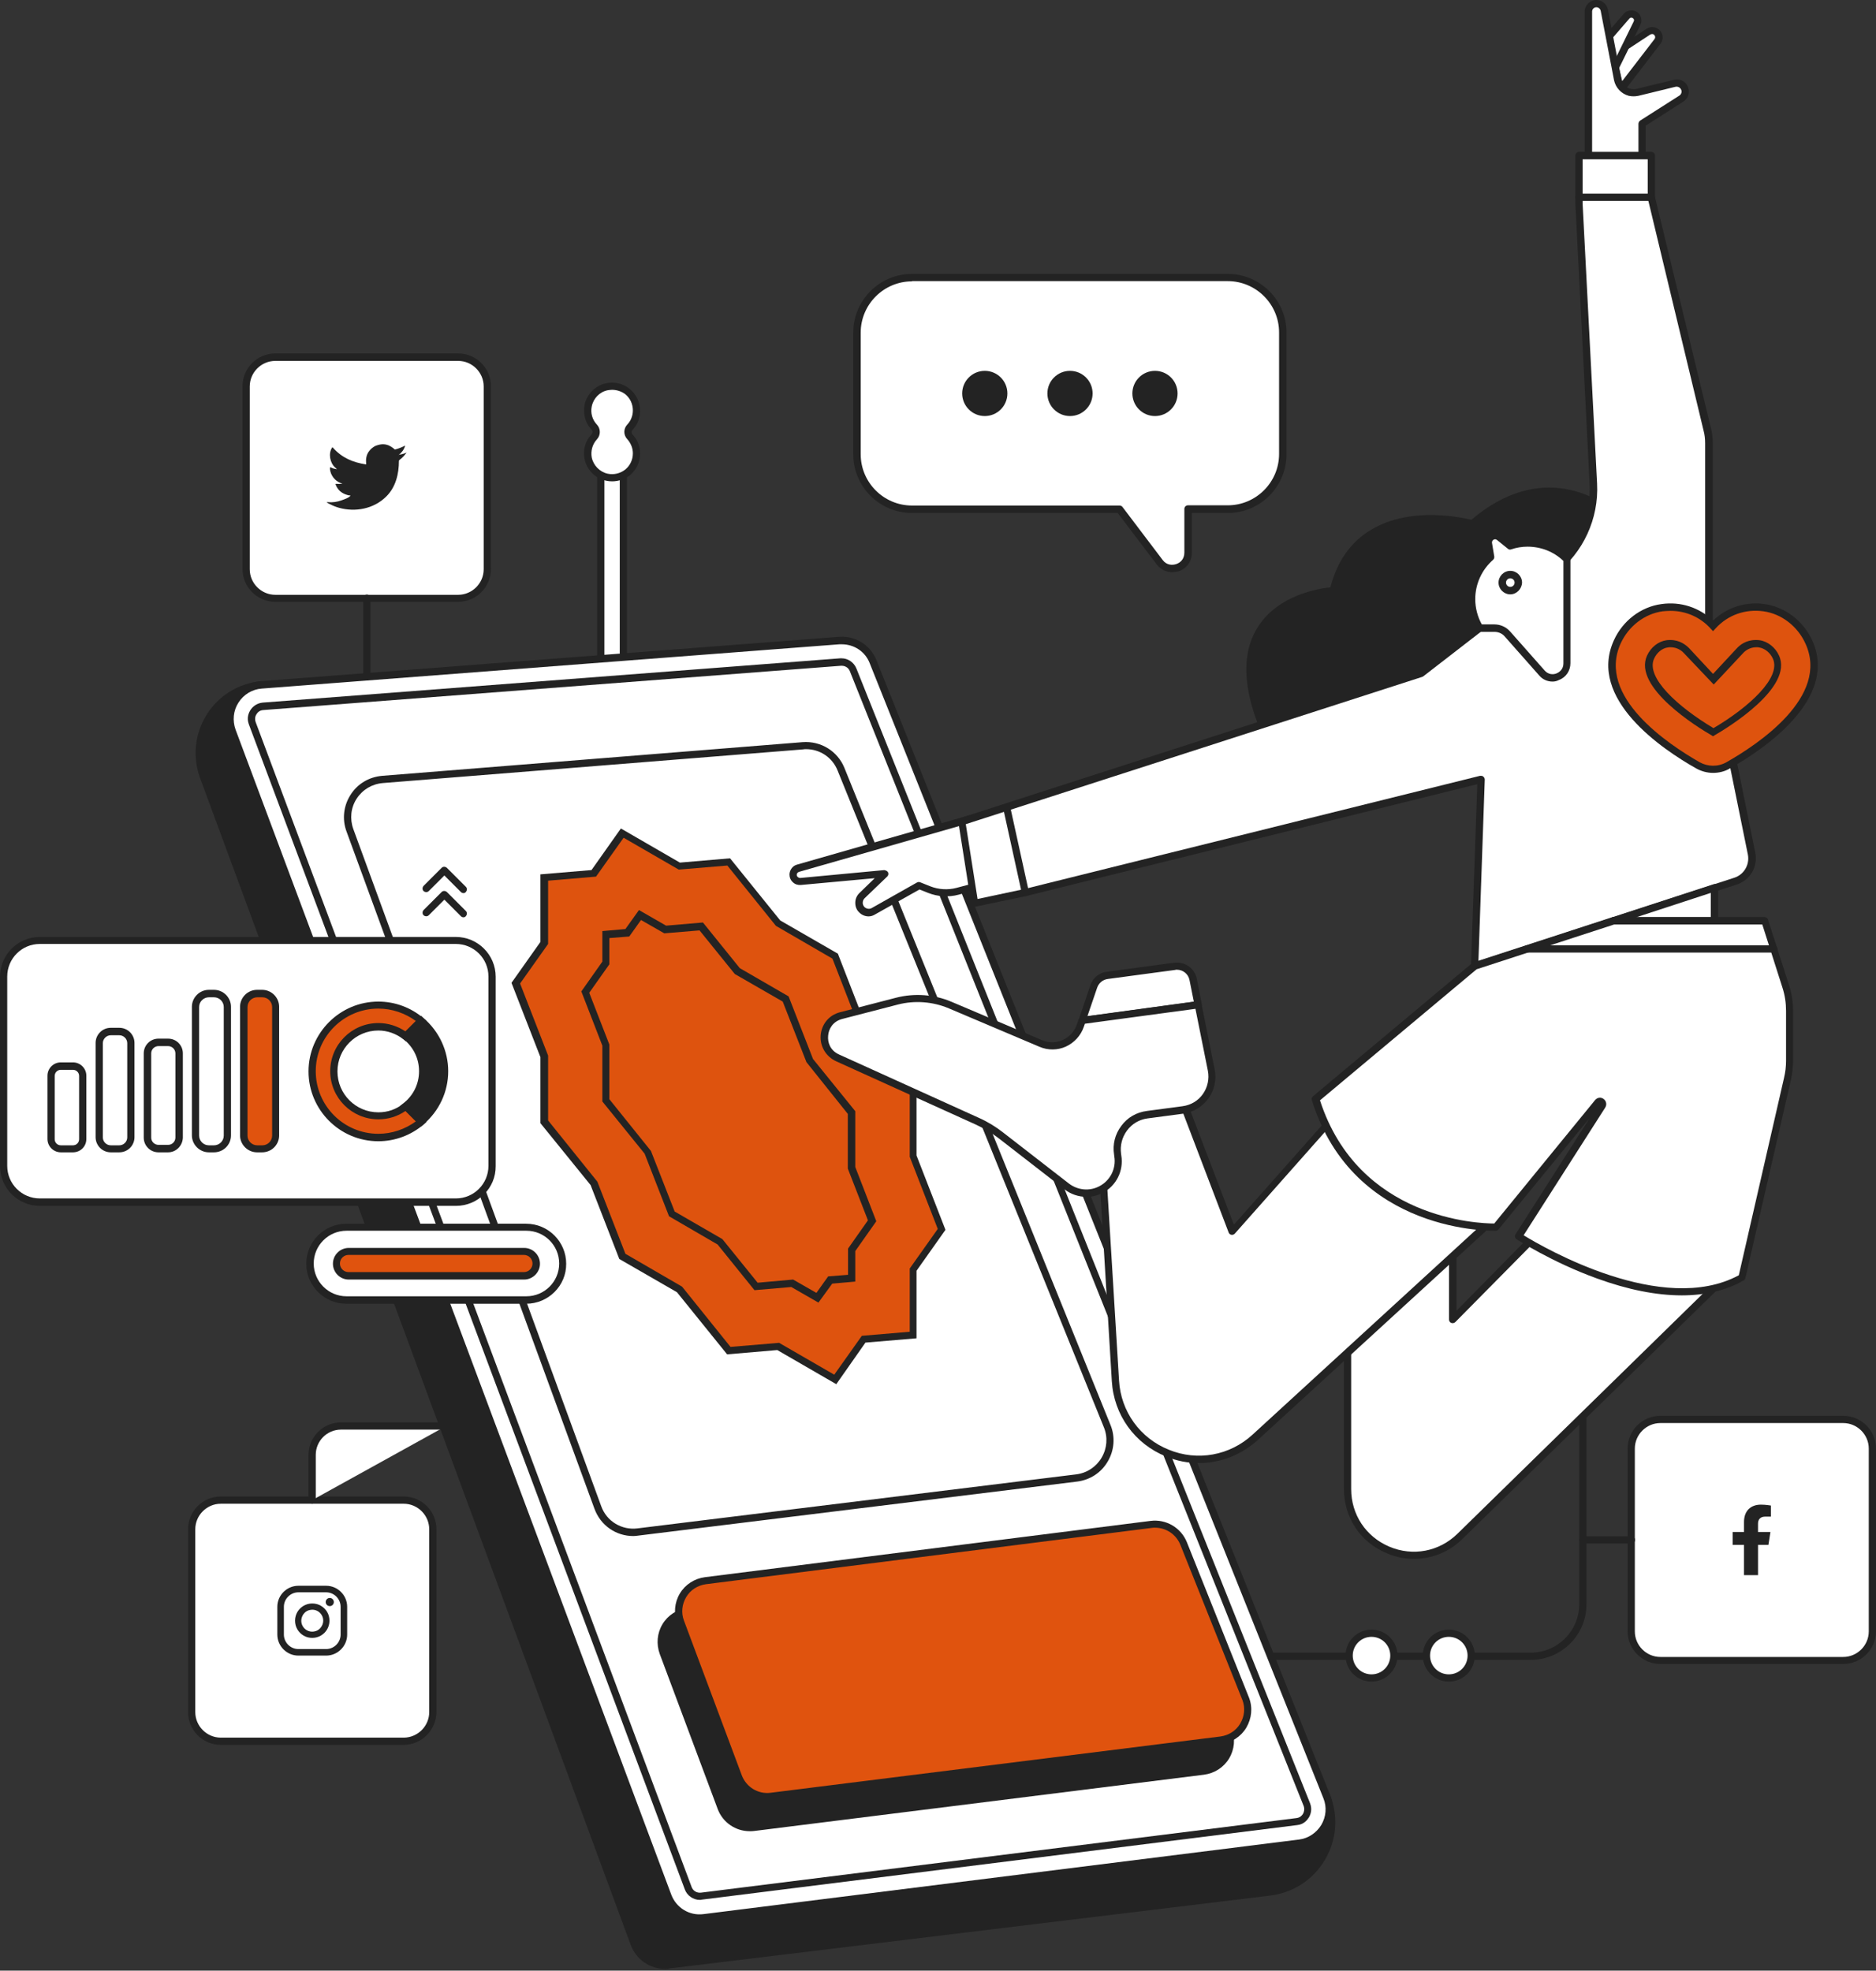 <?xml version="1.0" encoding="utf-8"?>
<!-- Generator: Adobe Illustrator 26.3.1, SVG Export Plug-In . SVG Version: 6.00 Build 0)  -->
<svg version="1.1" id="Ebene_1" xmlns="http://www.w3.org/2000/svg" xmlns:xlink="http://www.w3.org/1999/xlink" x="0px" y="0px"
	 viewBox="0 0 830 872" style="enable-background:new 0 0 830 872;" xml:space="preserve">
<rect x="0" y="0" width="830" height="872" fill="#333333" stroke="none"/>
<style type="text/css">
	.st0{fill:#FFFFFF;}
	.st1{fill:#232323;}
	.st2{fill:#E0530E;}
	.st3{fill:#DE530E;}
</style>
<g>
	<g>
		<path class="st0" d="M275.9,182.2v144.1c0,2.8-2.2,5-5,5l0,0c-2.8,0-5-2.2-5-5V182.2c0-2.8,2.2-5,5-5l0,0
			C273.6,177.2,275.9,179.4,275.9,182.2z"/>
		<path class="st1" d="M270.8,332.9c-3.7,0-6.6-3-6.6-6.6V182.2c0-3.7,3-6.6,6.6-6.6s6.6,3,6.6,6.6v144.1
			C277.5,330,274.5,332.9,270.8,332.9z M270.8,178.8c-1.9,0-3.4,1.5-3.4,3.4v144.1c0,1.9,1.5,3.4,3.4,3.4s3.4-1.5,3.4-3.4V182.2
			C274.2,180.3,272.7,178.8,270.8,178.8z"/>
	</g>
	<g>
		<path class="st0" d="M260.2,179.5c-0.7,3.7,0.4,7,2.7,9.4c1.1,1.2,1.1,3.1,0,4.3c-2.2,2.4-3.4,5.8-2.7,9.4
			c0.8,4.2,4.1,7.6,8.3,8.4c7,1.5,13.2-3.8,13.2-10.6c0-2.9-1.1-5.4-2.9-7.4c-1.1-1.1-1.1-3,0-4.2c1.8-1.9,2.9-4.5,2.9-7.4
			c0-6.7-6.2-12-13.2-10.6C264.3,172,261,175.4,260.2,179.5z"/>
		<path class="st1" d="M270.8,213c-0.9,0-1.8-0.1-2.7-0.3c-4.8-1-8.6-4.9-9.5-9.7c-0.8-4,0.4-7.9,3.1-10.8c0.6-0.6,0.6-1.5,0-2.1
			c-2.7-2.9-3.8-6.9-3.1-10.8l0,0c0.9-4.8,4.8-8.7,9.5-9.7c3.7-0.8,7.6,0.1,10.5,2.5c2.9,2.4,4.6,5.9,4.6,9.7c0,3.2-1.2,6.2-3.4,8.5
			c-0.5,0.5-0.5,1.4,0,1.9c2.2,2.3,3.4,5.3,3.4,8.5c0,3.8-1.7,7.3-4.6,9.7C276.4,212,273.7,213,270.8,213z M270.8,172.5
			c-0.7,0-1.3,0.1-2,0.2c-3.5,0.7-6.3,3.6-7,7.2l0,0c-0.6,2.9,0.3,5.9,2.3,8c1.7,1.8,1.7,4.7,0,6.5c-2,2.2-2.8,5.1-2.3,8
			c0.7,3.5,3.5,6.4,7,7.2c2.8,0.6,5.6-0.1,7.8-1.8c2.2-1.8,3.4-4.4,3.4-7.2c0-2.3-0.9-4.5-2.5-6.3c-1.7-1.8-1.7-4.6,0-6.4
			c1.6-1.7,2.5-3.9,2.5-6.3c0-2.8-1.2-5.4-3.4-7.2C275,173.2,272.9,172.5,270.8,172.5z M260.2,179.5L260.2,179.5L260.2,179.5z"/>
	</g>
	<g>
		<path class="st1" d="M677.2,734.5h-141c-0.9,0-1.6-0.7-1.6-1.6c0-0.9,0.7-1.6,1.6-1.6h141c11.9,0,21.5-9.6,21.5-21.5v-83
			c0-0.9,0.7-1.6,1.6-1.6c0.9,0,1.6,0.7,1.6,1.6v83C702,723.4,690.9,734.5,677.2,734.5z"/>
	</g>
	<g>
		<circle class="st0" cx="606.8" cy="732.6" r="9.9"/>
		<path class="st1" d="M606.8,744.1c-6.4,0-11.5-5.2-11.5-11.5c0-6.4,5.2-11.5,11.5-11.5c6.4,0,11.5,5.2,11.5,11.5
			C618.3,739,613.1,744.1,606.8,744.1z M606.8,724.3c-4.6,0-8.3,3.7-8.3,8.3c0,4.6,3.7,8.3,8.3,8.3c4.6,0,8.3-3.7,8.3-8.3
			C615.1,728,611.4,724.3,606.8,724.3z"/>
	</g>
	<g>
		<circle class="st0" cx="641" cy="732.6" r="9.9"/>
		<path class="st1" d="M641,744.1c-6.4,0-11.5-5.2-11.5-11.5c0-6.4,5.2-11.5,11.5-11.5c6.4,0,11.5,5.2,11.5,11.5
			C652.5,739,647.4,744.1,641,744.1z M641,724.3c-4.6,0-8.3,3.7-8.3,8.3c0,4.6,3.7,8.3,8.3,8.3s8.3-3.7,8.3-8.3
			C649.3,728,645.6,724.3,641,724.3z"/>
	</g>
	<g>
		<g>
			<path class="st1" d="M587.1,795L115.6,303.1C95.7,305,83.1,325.3,90.1,344l190.4,515.9c2.4,6.5,9,10.5,15.9,9.6l265.4-32.2
				C582,834.9,594.5,814,587.1,795z"/>
			<path class="st1" d="M294.5,871.3c-6.9,0-13.1-4.2-15.5-10.8L88.6,344.5c-3.5-9.4-2.5-19.7,2.8-28.2c5.3-8.5,14.1-13.9,24.1-14.9
				c0.5,0,1,0.1,1.3,0.5l471.4,491.9c0.1,0.2,0.3,0.3,0.3,0.5c3.7,9.5,2.9,20-2.4,28.8c-5.2,8.8-14.1,14.5-24.2,15.7l-265.4,32.2
				C295.9,871.2,295.2,871.3,294.5,871.3z M115,304.7c-8.7,1.1-16.2,5.9-20.9,13.3c-4.8,7.7-5.7,16.9-2.6,25.3L282,859.3
				c2.2,5.8,8,9.4,14.2,8.6l265.4-32.2c9.2-1.1,17.1-6.3,21.8-14.2c4.7-7.8,5.5-17.2,2.3-25.7L115,304.7z"/>
		</g>
		<g>
			<path class="st0" d="M386.3,292.9L587.1,795c3.6,9.1-2.3,19.2-12.1,20.5l-263.5,33c-6.9,0.9-13.5-3.1-15.9-9.6L102.7,323.3
				c-3.5-9.4,2.9-19.5,12.9-20.2l255.6-19.6C377.8,283,383.9,286.8,386.3,292.9z"/>
			<path class="st1" d="M309.6,850.2c-6.9,0-13.1-4.2-15.5-10.8L101.2,323.8c-1.8-4.9-1.3-10.3,1.6-14.8c2.8-4.4,7.5-7.2,12.7-7.6
				l255.6-19.6c7.3-0.6,14,3.6,16.7,10.4l200.7,502.1c1.9,4.8,1.5,10.1-1.1,14.6c-2.6,4.5-7.1,7.4-12.2,8l-263.5,33
				C311,850.2,310.3,850.2,309.6,850.2z M372.4,285.1c-0.3,0-0.7,0-1,0l-255.6,19.6c-4.2,0.3-8,2.6-10.3,6.2
				c-2.3,3.6-2.7,7.9-1.3,11.9l192.8,515.6c2.2,5.8,8,9.4,14.2,8.6l263.5-33c4.1-0.5,7.7-2.9,9.9-6.5c2.1-3.6,2.5-7.9,0.9-11.8
				L384.8,293.5l0,0C382.8,288.3,377.9,285.1,372.4,285.1z"/>
		</g>
		<g>
			<path class="st0" d="M309.6,839.1c-2.3,0-4.3-1.4-5.1-3.6L111.6,319.9c-0.8-2.2,0-4,0.5-4.9c0.6-0.9,1.8-2.3,4.2-2.5L372,293
				c0.1,0,0.3,0,0.4,0c2.3,0,4.3,1.4,5.1,3.5l200.7,502.1c0.9,2.2,0.1,4-0.4,4.8c-0.5,0.9-1.7,2.4-4.1,2.7l-263.5,33
				C310.1,839.1,309.8,839.1,309.6,839.1z"/>
			<path class="st1" d="M309.6,840.7c-2.9,0-5.6-1.9-6.6-4.6L110.1,320.5c-1.1-2.9,0-5.2,0.7-6.3c0.7-1.1,2.4-3,5.4-3.3l255.6-19.6
				c0.2,0,0.4,0,0.5,0c2.9,0,5.5,1.8,6.6,4.5l200.7,502.1c1.1,2.8,0.2,5.1-0.5,6.3c-0.7,1.1-2.2,3.1-5.2,3.4l-263.5,33
				C310.2,840.7,309.9,840.7,309.6,840.7z M372.4,294.6c-0.1,0-0.2,0-0.3,0l-255.6,19.6c-1.6,0.1-2.5,1-3,1.8
				c-0.5,0.7-0.9,2-0.4,3.5L306,835c0.6,1.7,2.3,2.7,4.1,2.5l263.5-33c1.6-0.2,2.4-1.1,2.9-1.9c0.4-0.7,0.8-2,0.3-3.4L376,297
				C375.4,295.5,374,294.6,372.4,294.6z"/>
		</g>
	</g>
	<g>
		<path class="st1" d="M280.2,679.7c-7.7,0-14.5-4.7-17.2-12.1L153.3,367.9c-2-5.4-1.3-11.4,1.8-16.2c3.1-4.9,8.2-7.9,14-8.4
			l186-14.9c8.1-0.6,15.5,4,18.5,11.4l117.7,290.7c2.2,5.3,1.7,11.3-1.2,16.2c-2.9,5-7.9,8.2-13.6,8.9l-194.1,23.9
			C281.7,679.6,280.9,679.7,280.2,679.7z M356.6,331.5c-0.4,0-0.8,0-1.2,0.1l-186,14.9c-4.8,0.4-9,2.9-11.6,6.9
			c-2.6,4-3.1,8.9-1.5,13.4L266,666.5c2.4,6.7,9.1,10.7,16.1,9.8l194.1-23.9l0,0c4.7-0.6,8.8-3.3,11.2-7.4c2.4-4.1,2.8-9,1-13.4
			L370.6,341C368.3,335.2,362.8,331.5,356.6,331.5z"/>
	</g>
	<g>
		<g>
			<path class="st0" d="M201.7,532H17.6c-8.9,0-16-7.2-16-16v-83.8c0-8.9,7.2-16,16-16h184.1c8.9,0,16,7.2,16,16v83.8
				C217.8,524.8,210.6,532,201.7,532z"/>
			<path class="st1" d="M201.7,533.6H17.6c-9.7,0-17.6-7.9-17.6-17.6v-83.8c0-9.7,7.9-17.6,17.6-17.6h184.1
				c9.7,0,17.6,7.9,17.6,17.6v83.8C219.4,525.7,211.5,533.6,201.7,533.6z M17.6,417.7c-8,0-14.4,6.5-14.4,14.4v83.8
				c0,8,6.5,14.4,14.4,14.4h184.1c8,0,14.4-6.5,14.4-14.4v-83.8c0-8-6.5-14.4-14.4-14.4H17.6z"/>
		</g>
		<g>
			<g>
				<g>
					<g>
						<path class="st0" d="M32.3,471.8h-5.4c-2.4,0-4.3,1.9-4.3,4.3v28c0,2.4,1.9,4.3,4.3,4.3h5.4c2.4,0,4.3-1.9,4.3-4.3v-28
							C36.6,473.7,34.7,471.8,32.3,471.8z"/>
						<path class="st1" d="M32.3,509.9h-5.4c-3.2,0-5.9-2.6-5.9-5.9v-28c0-3.2,2.6-5.9,5.9-5.9h5.4c3.2,0,5.9,2.6,5.9,5.9v28
							C38.2,507.3,35.6,509.9,32.3,509.9z M26.9,473.4c-1.5,0-2.7,1.2-2.7,2.7v28c0,1.5,1.2,2.7,2.7,2.7h5.4c1.5,0,2.7-1.2,2.7-2.7
							v-28c0-1.5-1.2-2.7-2.7-2.7H26.9z"/>
					</g>
				</g>
				<g>
					<g>
						<path class="st0" d="M52.8,456.5H49c-2.8,0-5.1,2.3-5.1,5.1v41.7c0,2.8,2.3,5.1,5.1,5.1h3.8c2.8,0,5.1-2.3,5.1-5.1v-41.7
							C57.9,458.7,55.6,456.5,52.8,456.5z"/>
						<path class="st1" d="M52.8,509.9H49c-3.7,0-6.7-3-6.7-6.7v-41.7c0-3.7,3-6.7,6.7-6.7h3.8c3.7,0,6.7,3,6.7,6.7v41.7
							C59.5,506.9,56.5,509.9,52.8,509.9z M49,458.1c-1.9,0-3.5,1.6-3.5,3.5v41.7c0,1.9,1.6,3.5,3.5,3.5h3.8c1.9,0,3.5-1.6,3.5-3.5
							v-41.7c0-1.9-1.6-3.5-3.5-3.5H49z"/>
					</g>
				</g>
				<g>
					<g>
						<path class="st0" d="M74.4,461.3h-4.3c-2.7,0-4.9,2.2-4.9,4.9v37.3c0,2.7,2.2,4.9,4.9,4.9h4.3c2.7,0,4.9-2.2,4.9-4.9v-37.3
							C79.2,463.5,77.1,461.3,74.4,461.3z"/>
						<path class="st1" d="M74.4,509.9h-4.3c-3.6,0-6.5-2.9-6.5-6.5v-37.3c0-3.6,2.9-6.5,6.5-6.5h4.3c3.6,0,6.5,2.9,6.5,6.5v37.3
							C80.8,507,77.9,509.9,74.4,509.9z M70.1,462.9c-1.8,0-3.2,1.5-3.2,3.2v37.3c0,1.8,1.5,3.2,3.2,3.2h4.3c1.8,0,3.2-1.5,3.2-3.2
							v-37.3c0-1.8-1.5-3.2-3.2-3.2H70.1z"/>
					</g>
				</g>
				<g>
					<g>
						<path class="st0" d="M94.7,439.7h-2.3c-3.2,0-5.9,2.6-5.9,5.9v56.9c0,3.2,2.6,5.9,5.9,5.9h2.3c3.2,0,5.9-2.6,5.9-5.9v-56.9
							C100.6,442.4,97.9,439.7,94.7,439.7z"/>
						<path class="st1" d="M94.7,509.9h-2.3c-4.1,0-7.5-3.4-7.5-7.5v-56.9c0-4.1,3.4-7.5,7.5-7.5h2.3c4.1,0,7.5,3.4,7.5,7.5v56.9
							C102.2,506.6,98.8,509.9,94.7,509.9z M92.4,441.3c-2.3,0-4.3,1.9-4.3,4.3v56.9c0,2.3,1.9,4.3,4.3,4.3h2.3
							c2.3,0,4.3-1.9,4.3-4.3v-56.9c0-2.3-1.9-4.3-4.3-4.3H92.4z"/>
					</g>
				</g>
				<g>
					<g>
						<path class="st2" d="M116,439.7h-2.3c-3.2,0-5.9,2.6-5.9,5.9v56.9c0,3.2,2.6,5.9,5.9,5.9h2.3c3.2,0,5.9-2.6,5.9-5.9v-56.9
							C121.9,442.4,119.3,439.7,116,439.7z"/>
						<path class="st1" d="M116,509.9h-2.3c-4.1,0-7.5-3.4-7.5-7.5v-56.9c0-4.1,3.4-7.5,7.5-7.5h2.3c4.1,0,7.5,3.4,7.5,7.5v56.9
							C123.5,506.6,120.1,509.9,116,509.9z M113.8,441.3c-2.3,0-4.3,1.9-4.3,4.3v56.9c0,2.3,1.9,4.3,4.3,4.3h2.3
							c2.3,0,4.3-1.9,4.3-4.3v-56.9c0-2.3-1.9-4.3-4.3-4.3H113.8z"/>
					</g>
				</g>
			</g>
			<g>
				<g>
					<path class="st2" d="M167.4,493.7c-10.8,0-19.7-8.8-19.7-19.7c0-10.8,8.8-19.7,19.7-19.7c4.6,0,8.8,1.6,12.1,4.2l6.9-6.9
						c-5.1-4.4-11.7-7-19-7c-16.2,0-29.3,13.1-29.3,29.3c0,16.2,13.1,29.3,29.3,29.3c7.2,0,13.9-2.6,19-7l-6.9-6.9
						C176.2,492.1,172,493.7,167.4,493.7z"/>
					<path class="st1" d="M167.4,505c-17.1,0-30.9-13.9-30.9-30.9s13.9-30.9,30.9-30.9c7.3,0,14.4,2.6,20,7.4l1.3,1.1l-9.1,9.1
						l-1.1-0.9c-3.2-2.5-7.1-3.9-11.1-3.9c-10,0-18.1,8.1-18.1,18.1s8.1,18.1,18.1,18.1c4.1,0,7.9-1.3,11.1-3.9l1.1-0.9l9.1,9.1
						l-1.3,1.1C181.9,502.3,174.8,505,167.4,505z M167.4,446.3c-15.3,0-27.7,12.4-27.7,27.7c0,15.3,12.4,27.7,27.7,27.7
						c6,0,11.8-2,16.6-5.5l-4.6-4.6c-3.5,2.4-7.6,3.7-12,3.7c-11.7,0-21.3-9.5-21.3-21.3c0-11.7,9.5-21.3,21.3-21.3
						c4.3,0,8.4,1.3,12,3.7l4.6-4.6C179.2,448.3,173.4,446.3,167.4,446.3z"/>
				</g>
				<g>
					<path class="st1" d="M196.8,474c0-8.9-4-16.9-10.3-22.3l-6.9,6.9c4.6,3.6,7.5,9.2,7.5,15.5c0,6.3-3,11.9-7.5,15.5l6.9,6.9
						C192.7,491,196.8,483,196.8,474z"/>
					<path class="st1" d="M186.3,498.5l-9.2-9.2l1.4-1.1c4.4-3.5,6.9-8.6,6.9-14.2c0-5.6-2.5-10.7-6.9-14.2l-1.4-1.1l9.2-9.2l1.1,1
						c6.9,5.9,10.9,14.5,10.9,23.5c0,9.1-4,17.6-10.9,23.5L186.3,498.5z M181.9,489.6l4.6,4.6c5.5-5.2,8.7-12.5,8.7-20.1
						s-3.1-14.9-8.7-20.1l-4.6,4.6c4.3,4,6.8,9.6,6.8,15.5C188.7,480,186.3,485.5,181.9,489.6z"/>
				</g>
			</g>
		</g>
		<g>
			<g>
				<path class="st0" d="M232.8,575.3h-79.6c-8.9,0-16.1-7.2-16.1-16.1l0,0c0-8.9,7.2-16.1,16.1-16.1h79.6c8.9,0,16.1,7.2,16.1,16.1
					l0,0C249,568,241.7,575.3,232.8,575.3z"/>
				<path class="st1" d="M232.8,576.9h-79.6c-9.8,0-17.7-8-17.7-17.7c0-9.8,8-17.7,17.7-17.7h79.6c9.8,0,17.7,8,17.7,17.7
					C250.6,568.9,242.6,576.9,232.8,576.9z M153.3,544.6c-8,0-14.5,6.5-14.5,14.5s6.5,14.5,14.5,14.5h79.6c8,0,14.5-6.5,14.5-14.5
					s-6.5-14.5-14.5-14.5H153.3z"/>
			</g>
			<g>
				<path class="st2" d="M231.9,564.5h-77.6c-3,0-5.4-2.4-5.4-5.4l0,0c0-3,2.4-5.4,5.4-5.4h77.6c3,0,5.4,2.4,5.4,5.4l0,0
					C237.3,562.1,234.8,564.5,231.9,564.5z"/>
				<path class="st1" d="M231.9,566.2h-77.6c-3.9,0-7-3.2-7-7c0-3.9,3.2-7,7-7h77.6c3.9,0,7,3.2,7,7
					C238.9,563,235.7,566.2,231.9,566.2z M154.2,555.3c-2.1,0-3.8,1.7-3.8,3.8s1.7,3.8,3.8,3.8h77.6c2.1,0,3.8-1.7,3.8-3.8
					s-1.7-3.8-3.8-3.8H154.2z"/>
			</g>
		</g>
		<g>
			<g>
				<path class="st1" d="M205,405.9c-0.4,0-0.8-0.2-1.1-0.5l-7.3-7.3l-6.9,6.9c-0.6,0.6-1.6,0.6-2.3,0c-0.6-0.6-0.6-1.6,0-2.3l8-8
					c0.6-0.6,1.6-0.6,2.3,0l8.4,8.4c0.6,0.6,0.6,1.6,0,2.3C205.8,405.8,205.4,405.9,205,405.9z"/>
			</g>
			<g>
				<path class="st1" d="M205,395.2c-0.4,0-0.8-0.2-1.1-0.5l-7.3-7.3l-6.9,6.9c-0.6,0.6-1.6,0.6-2.3,0c-0.6-0.6-0.6-1.6,0-2.3l8-8
					c0.6-0.6,1.6-0.6,2.3,0l8.4,8.4c0.6,0.6,0.6,1.6,0,2.3C205.8,395.1,205.4,395.2,205,395.2z"/>
			</g>
		</g>
	</g>
	<g>
		<g>
			<path class="st0" d="M403.5,122.8l139.7,0c13.4,0,24.3,10.9,24.3,24.3l0,53.8c0,13.4-10.9,24.3-24.3,24.3h-17.6v19.3
				c0,6.7-8.5,9.5-12.5,4.2l-17.8-23.5l-91.8,0c-13.4,0-24.3-10.9-24.3-24.3l0-53.8C379.2,133.7,390.1,122.8,403.5,122.8z"/>
			<path class="st1" d="M518.6,253.2c-2.6,0-5.1-1.2-6.8-3.4L494.5,227h-91c-14.3,0-26-11.6-26-26v-53.8c0-14.3,11.6-26,26-26h139.7
				c14.3,0,26,11.6,26,26V201c0,14.3-11.6,26-26,26h-15.9v17.7c0,3.7-2.3,6.9-5.8,8.1C520.5,253,519.6,253.2,518.6,253.2z
				 M403.5,124.5c-12.5,0-22.7,10.2-22.7,22.7V201c0,12.5,10.2,22.7,22.7,22.7h91.8c0.5,0,1,0.2,1.3,0.6l17.8,23.5
				c1.7,2.3,4.2,2.4,6,1.8c1.8-0.6,3.6-2.2,3.6-5.1v-19.3c0-0.9,0.7-1.6,1.6-1.6h17.6c12.5,0,22.7-10.2,22.7-22.7v-53.8
				c0-12.5-10.2-22.7-22.7-22.7H403.5z"/>
		</g>
		<g>
			<g>
				<circle class="st1" cx="511" cy="174.1" r="10"/>
			</g>
			<g>
				<circle class="st1" cx="473.4" cy="174.1" r="10"/>
			</g>
			<g>
				<circle class="st1" cx="435.7" cy="174.1" r="10"/>
			</g>
		</g>
	</g>
	<g>
		<path class="st1" d="M517.8,696.9l25.6,68.5c3.1,8.2-2.3,17.2-11.1,18.3l-199,24.9c-6.3,0.8-12.2-2.8-14.5-8.7l-25.6-68.5
			c-3.1-8.2,2.3-17.2,11.1-18.3l199-24.9C509.7,687.3,515.6,691,517.8,696.9z"/>
		<path class="st1" d="M331.7,810.3c-6.3,0-12-3.9-14.2-9.9l-25.6-68.5c-1.6-4.4-1.2-9.2,1.2-13.2c2.4-4,6.5-6.6,11.1-7.2l199-24.9
			c7-0.9,13.7,3.1,16.2,9.8l0,0l25.6,68.5c1.6,4.4,1.2,9.2-1.2,13.2c-2.4,4-6.5,6.6-11.1,7.2l-199,24.9
			C333,810.3,332.4,810.3,331.7,810.3z M505.1,689.6c-0.5,0-1,0-1.5,0.1l-199,24.9c-3.7,0.5-6.9,2.5-8.8,5.7c-1.9,3.2-2.3,7-1,10.4
			l25.6,68.5c2,5.2,7.2,8.4,12.7,7.7l199-24.9c3.7-0.5,6.9-2.5,8.8-5.7c1.9-3.2,2.3-7,1-10.4l-25.6-68.5
			C514.6,692.7,510.1,689.6,505.1,689.6z"/>
	</g>
	<g>
		<path class="st2" d="M509.3,674.5c6.2-0.8,12.1,2.7,14.4,8.5l27.5,68.8c3.1,8.2-2.3,17.2-11.1,18.3l-199,24.9
			c-6.3,0.8-12.2-2.8-14.5-8.7l-25.6-68.5c-3.1-8.2,2.3-17.2,11.1-18.3L509.3,674.5z"/>
		<path class="st1" d="M339.4,796.7c-6.3,0-12-3.9-14.2-9.9l-25.6-68.5c-1.6-4.4-1.2-9.2,1.2-13.2c2.4-4,6.5-6.6,11.1-7.2
			l197.1-24.9c6.9-0.9,13.5,3,16.1,9.4l27.5,68.8c1.7,4.4,1.2,9.2-1.2,13.3c-2.4,4-6.5,6.6-11.1,7.2l-199,24.9
			C340.7,796.6,340.1,796.7,339.4,796.7z M511,676c-0.5,0-1,0-1.5,0.1L312.4,701c-3.7,0.5-6.9,2.5-8.8,5.7c-1.9,3.2-2.3,7-1,10.4
			l25.6,68.5c2,5.2,7.2,8.4,12.7,7.7l199-24.9c3.7-0.5,6.9-2.5,8.8-5.7c1.9-3.2,2.3-7,1-10.4l-27.5-68.8
			C520.3,678.9,515.9,676,511,676z"/>
	</g>
	<g>
		<g>
			<path class="st0" d="M202.7,264.7h-80.9c-7.1,0-12.9-5.8-12.9-12.9v-80.9c0-7.1,5.8-12.9,12.9-12.9h80.9
				c7.1,0,12.9,5.8,12.9,12.9v80.9C215.6,258.9,209.8,264.7,202.7,264.7z"/>
			<path class="st1" d="M202.7,266.3h-80.9c-8,0-14.5-6.5-14.5-14.5v-80.9c0-8,6.5-14.5,14.5-14.5h80.9c8,0,14.5,6.5,14.5,14.5v80.9
				C217.2,259.8,210.7,266.3,202.7,266.3z M121.8,159.7c-6.2,0-11.3,5.1-11.3,11.3v80.9c0,6.2,5.1,11.3,11.3,11.3h80.9
				c6.2,0,11.3-5.1,11.3-11.3v-80.9c0-6.2-5.1-11.3-11.3-11.3H121.8z"/>
		</g>
		<g>
			<path class="st1" d="M179.8,200.3c-1.1,0.5-2.4,0.8-3.6,1c0.6-0.1,1.4-1.1,1.8-1.6c0.5-0.6,0.9-1.4,1.2-2.2c0-0.1,0.1-0.1,0-0.2
				c-0.1,0-0.1,0-0.2,0c-1.4,0.7-2.7,1.2-4.2,1.6c-0.1,0-0.2,0-0.3-0.1c-0.1-0.1-0.2-0.3-0.4-0.4c-0.6-0.5-1.3-0.9-2.1-1.3
				c-1-0.4-2.1-0.6-3.1-0.5c-1,0.1-2.1,0.4-3,0.8c-0.9,0.5-1.8,1.2-2.4,2c-0.7,0.8-1.2,1.8-1.4,2.9c-0.2,1-0.2,2-0.1,3
				c0,0.2,0,0.2-0.1,0.2c-5.8-0.9-10.6-2.9-14.6-7.4c-0.2-0.2-0.3-0.2-0.4,0c-1.7,2.6-0.9,6.7,1.3,8.7c0.3,0.3,0.6,0.5,0.9,0.8
				c-0.1,0-1.5-0.1-2.8-0.8c-0.2-0.1-0.3,0-0.3,0.1c0,0.3,0,0.5,0,0.8c0.3,2.6,2.1,5,4.6,6c0.3,0.1,0.6,0.2,0.9,0.3
				c-0.6,0.1-1.1,0.2-2.8,0.1c-0.2,0-0.3,0.1-0.2,0.3c1.2,3.3,3.8,4.3,5.8,4.8c0.3,0,0.5,0,0.8,0.1c0,0,0,0,0,0
				c-0.7,1-2.9,1.7-4,2.1c-1.9,0.7-4,1-6,0.8c-0.3,0-0.4,0-0.5,0c-0.1,0.1,0,0.1,0.1,0.2c0.4,0.3,0.8,0.5,1.3,0.7
				c1.3,0.7,2.6,1.2,4,1.6c7.2,2,15.3,0.5,20.8-4.9c4.3-4.2,5.7-10.1,5.7-15.9c0-0.2,0.3-0.4,0.4-0.5c1.1-0.8,2-1.8,2.8-2.9
				c0.2-0.2,0.2-0.5,0.2-0.6c0,0,0,0,0,0C179.9,200.2,179.9,200.3,179.8,200.3z"/>
		</g>
	</g>
	<g>
		<g>
			<path class="st0" d="M178.6,770.5H97.7c-7.1,0-12.9-5.8-12.9-12.9v-80.9c0-7.1,5.8-12.9,12.9-12.9h80.9c7.1,0,12.9,5.8,12.9,12.9
				v80.9C191.4,764.7,185.7,770.5,178.6,770.5z"/>
			<path class="st1" d="M178.6,772.1H97.7c-8,0-14.5-6.5-14.5-14.5v-80.9c0-8,6.5-14.5,14.5-14.5h80.9c8,0,14.5,6.5,14.5,14.5v80.9
				C193,765.6,186.5,772.1,178.6,772.1z M97.7,665.4c-6.2,0-11.3,5.1-11.3,11.3v80.9c0,6.2,5.1,11.3,11.3,11.3h80.9
				c6.2,0,11.3-5.1,11.3-11.3v-80.9c0-6.2-5.1-11.3-11.3-11.3H97.7z"/>
		</g>
		<g>
			<path class="st1" d="M145.9,707.1c-1,0-1.8,0.8-1.8,1.8c0,1,0.8,1.8,1.8,1.8c1,0,1.8-0.8,1.8-1.8
				C147.7,707.9,146.9,707.1,145.9,707.1z"/>
		</g>
		<g>
			<path class="st1" d="M140.2,709.8c-5.8-1.5-10.9,3.6-9.4,9.4c0.7,2.5,2.7,4.6,5.3,5.3c5.8,1.5,10.9-3.6,9.4-9.4
				C144.8,712.5,142.7,710.5,140.2,709.8z M139.1,721.9c-3.4,0.7-6.4-2.3-5.7-5.7c0.4-1.9,1.9-3.5,3.8-3.8c3.4-0.7,6.4,2.3,5.7,5.7
				C142.5,720,141,721.6,139.1,721.9z"/>
		</g>
		<g>
			<path class="st1" d="M144.3,732.6H132c-5.1,0-9.3-4.2-9.3-9.3V711c0-5.1,4.2-9.3,9.3-9.3h12.3c5.1,0,9.3,4.2,9.3,9.3v12.3
				C153.6,728.4,149.4,732.6,144.3,732.6z M132,704.6c-3.5,0-6.4,2.9-6.4,6.4v12.3c0,3.5,2.9,6.4,6.4,6.4h12.3
				c3.5,0,6.4-2.9,6.4-6.4V711c0-3.5-2.9-6.4-6.4-6.4H132z"/>
		</g>
	</g>
	<g>
		<g>
			<path class="st0" d="M815.5,734.7h-80.9c-7.1,0-12.9-5.8-12.9-12.9V641c0-7.1,5.8-12.9,12.9-12.9h80.9c7.1,0,12.9,5.8,12.9,12.9
				v80.9C828.4,729,822.6,734.7,815.5,734.7z"/>
			<path class="st1" d="M815.5,736.3h-80.9c-8,0-14.5-6.5-14.5-14.5V641c0-8,6.5-14.5,14.5-14.5h80.9c8,0,14.5,6.5,14.5,14.5v80.9
				C830,729.8,823.5,736.3,815.5,736.3z M734.6,629.7c-6.2,0-11.3,5.1-11.3,11.3v80.9c0,6.2,5.1,11.3,11.3,11.3h80.9
				c6.2,0,11.3-5.1,11.3-11.3V641c0-6.2-5.1-11.3-11.3-11.3H734.6z"/>
		</g>
		<g>
			<path class="st1" d="M782.4,683.6l0.9-5.7h-5.5v-3.7c0-1.6,0.8-3.1,3.2-3.1h2.5v-4.9c0,0-2.3-0.4-4.4-0.4c-4.5,0-7.5,2.7-7.5,7.7
				v4.4h-5v5.7h5V697h6.2v-13.4H782.4z"/>
		</g>
	</g>
	<g>
		<path class="st0" d="M138.1,663.8v-20c0-7.1,5.7-12.8,12.8-12.8h46.5"/>
		<path class="st1" d="M138.1,665.4c-0.9,0-1.6-0.7-1.6-1.6v-20c0-8,6.5-14.4,14.4-14.4h46.5c0.9,0,1.6,0.7,1.6,1.6
			c0,0.9-0.7,1.6-1.6,1.6h-46.5c-6.2,0-11.2,5-11.2,11.2v20C139.7,664.7,139,665.4,138.1,665.4z"/>
	</g>
	<g>
		<path class="st1" d="M721.8,683h-21.4c-0.9,0-1.6-0.7-1.6-1.6c0-0.9,0.7-1.6,1.6-1.6h21.4c0.9,0,1.6,0.7,1.6,1.6
			C723.4,682.3,722.7,683,721.8,683z"/>
	</g>
	<g>
		<path class="st1" d="M162.3,301.1c-0.9,0-1.6-0.7-1.6-1.6v-34.8c0-0.9,0.7-1.6,1.6-1.6s1.6,0.7,1.6,1.6v34.8
			C163.9,300.4,163.2,301.1,162.3,301.1z"/>
	</g>
	<g>
		<polygon class="st3" points="404.1,561.8 416.7,544 404.1,511.6 404.1,482.7 382.2,455.5 369.6,423.2 344.3,408.6 322.4,381.5 
			300.5,383.3 275.3,368.7 262.6,386.5 240.7,388.4 240.7,417.3 228.1,435.1 240.7,467.5 240.7,496.5 262.6,523.6 275.3,556 
			300.5,570.5 322.4,597.7 344.3,595.8 369.6,610.4 382.2,592.6 404.1,590.8 		"/>
		<path class="st1" d="M370,612.5l-26.1-15.1l-22.2,1.9l-22.2-27.5L274,557.1l-12.7-32.7L239.1,497v-29.2l-12.8-32.9l12.8-18.1
			v-29.9l22.6-1.9l13-18.4l26.1,15.1l22.2-1.9l22.2,27.5l25.5,14.7l12.7,32.7l22.1,27.4v29.2l12.8,32.9l-12.8,18.1v29.9l-22.6,1.9
			L370,612.5z M344.7,594.2l24.4,14.1l12.2-17.2l21.2-1.8v-28l12.4-17.5l-12.4-31.9v-28.7l-21.8-27.1l-12.4-31.9l-25-14.5
			l-21.5-26.7l-21.5,1.8l-24.4-14.1l-12.2,17.2l-21.2,1.8v28l-12.4,17.5l12.4,31.9v28.7l21.8,27.1l12.4,31.9l25,14.5l0.2,0.2
			l21.3,26.5L344.7,594.2z"/>
	</g>
	<g>
		<polygon class="st3" points="350.5,567.8 334.6,569.2 318.6,549.4 297.3,537.1 286.6,509.7 268.1,486.8 268.1,462.4 259,438.9 
			268.1,426.1 268.1,413.5 277.6,412.7 283.1,404.9 294.3,411.3 310.2,409.9 326.2,429.7 347.6,442.1 358.3,469.4 376.7,492.3 
			376.7,516.8 385.9,540.2 376.7,553.1 376.7,565.6 367.2,566.4 361.7,574.3 		"/>
		<path class="st1" d="M362.1,576.4l-12-6.9l-16.3,1.4l-16.3-20.2L296,538.2l-10.8-27.7l-18.7-23.1v-24.7l-9.3-24l9.3-13.2V412
			l10.2-0.9l6-8.4l12,6.9l16.3-1.4l16.3,20.2l21.6,12.5l10.8,27.7l18.7,23.1v24.7l9.3,24l-9.3,13.2v13.5l-10.2,0.9L362.1,576.4z
			 M350.9,566.2l10.3,5.9l5.2-7.3l8.8-0.7v-11.6L384,540l-8.9-22.9v-24.2L356.8,470l-10.5-26.8L325.1,431l-15.6-19.3l-15.6,1.3
			l-10.3-5.9l-5.2,7.3l-8.8,0.7v11.6l-8.9,12.6l8.9,22.9v24.2l18.4,22.9l10.5,26.8l21.1,12.2l15.6,19.3L350.9,566.2z"/>
	</g>
	<g>
		<g>
			<g>
				<path class="st0" d="M429,362.6L353,384.3c-1.3,0.4-2.2,1.5-2.2,2.9l0,0c0,1.8,1.5,3.1,3.3,3l37.3-3.5l-10.1,9.7
					c-1.8,1.7-1.8,4.5,0,6.2l0,0c1.4,1.3,3.4,1.6,5.1,0.6l20-11.3l4.5,1.8c4,1.6,8.4,1.8,12.5,0.7l18.4-4.9L429,362.6z"/>
				<path class="st1" d="M384.3,405.5c-1.5,0-3-0.6-4.1-1.7c-1.2-1.1-1.8-2.6-1.8-4.3c0-1.6,0.6-3.1,1.8-4.3l6.8-6.6l-32.7,3
					c-1.3,0.1-2.6-0.3-3.5-1.2c-1-0.9-1.5-2.1-1.5-3.4c0-2,1.4-3.9,3.3-4.4l76.1-21.8c0.8-0.2,1.6,0.1,1.9,0.9l12.9,27
					c0.2,0.4,0.2,0.9,0,1.4c-0.2,0.4-0.6,0.8-1,0.9l-18.4,4.9c-4.4,1.2-9.2,0.9-13.5-0.8l-3.8-1.5l-19.4,10.9
					C386.3,405.2,385.3,405.5,384.3,405.5z M391.4,385.1c0.6,0,1.2,0.4,1.5,0.9c0.3,0.6,0.1,1.4-0.3,1.8l-10.1,9.7
					c-0.5,0.5-0.8,1.2-0.8,2c0,0.7,0.3,1.4,0.8,1.9c0.9,0.8,2.2,1,3.2,0.4l20-11.3c0.4-0.2,0.9-0.3,1.4-0.1l4.5,1.8
					c3.6,1.4,7.7,1.7,11.5,0.7l16.6-4.4l-11.4-24.1l-74.8,21.4c-0.6,0.2-1,0.7-1,1.3c0,0.4,0.2,0.8,0.5,1c0.3,0.3,0.7,0.4,1.1,0.4
					l37.3-3.5C391.3,385.1,391.3,385.1,391.4,385.1z"/>
			</g>
			<g>
				<g>
					<path class="st0" d="M719.2,20.5l10-6.6c1.3-0.9,3.1-0.6,4,0.7v0c0.8,1.1,0.8,2.5,0,3.6l-16.4,21.4L713.8,26L719.2,20.5z"/>
					<path class="st1" d="M716.9,41.3c-0.1,0-0.2,0-0.3,0c-0.6-0.1-1.1-0.6-1.2-1.2l-3.1-13.6c-0.1-0.5,0-1.1,0.4-1.5l5.5-5.5
						c0.1-0.1,0.2-0.2,0.3-0.2l10-6.6c2-1.3,4.7-0.8,6.2,1.1c1.2,1.6,1.2,3.9,0,5.5l-16.4,21.4C717.9,41.1,717.4,41.3,716.9,41.3z
						 M715.5,26.5l2.2,9.4L732,17.3c0.4-0.5,0.4-1.2,0-1.7c-0.4-0.6-1.2-0.7-1.9-0.3l-9.9,6.5L715.5,26.5z"/>
				</g>
				<g>
					<path class="st0" d="M711.9,16.1l7.7-8.9c1.2-1.3,3.3-1.3,4.3,0.1v0c0.6,0.8,0.7,2,0.3,2.9l-9.7,19.8"/>
					<path class="st1" d="M714.5,31.7c-0.2,0-0.5-0.1-0.7-0.2c-0.8-0.4-1.1-1.4-0.7-2.2l9.7-19.8c0.2-0.4,0.2-0.9-0.1-1.2
						c-0.3-0.4-0.7-0.5-0.9-0.5c-0.2,0-0.6,0-0.9,0.4l-7.7,8.9c-0.6,0.7-1.6,0.7-2.3,0.2c-0.7-0.6-0.7-1.6-0.2-2.3l7.7-8.9
						c0.9-1,2.1-1.5,3.5-1.5c1.3,0,2.6,0.7,3.4,1.7c1,1.3,1.2,3.1,0.5,4.6L716,30.8C715.7,31.3,715.1,31.7,714.5,31.7z"/>
				</g>
				<g>
					<path class="st0" d="M702.7,77.7V5.2c0-2,1.6-3.5,3.5-3.5l0,0c1.7,0,3.2,1.2,3.5,2.9l5.9,30.7c0.5,2.8,2.6,5,5.3,5.7l0,0
						c1.2,0.3,2.4,0.3,3.6,0l16.4-4c1.7-0.4,3.4,0.4,4.2,1.9v0c0.9,1.7,0.3,3.9-1.3,4.9l-17.3,11.1v21.6L702.7,77.7z"/>
					<path class="st1" d="M702.7,79.3c-0.4,0-0.8-0.2-1.1-0.4c-0.3-0.3-0.5-0.7-0.5-1.2V5.2c0-2.8,2.3-5.2,5.2-5.2
						c2.5,0,4.6,1.8,5.1,4.2l5.9,30.7c0.4,2.1,2,3.9,4.1,4.4c0.9,0.2,1.9,0.2,2.8,0l16.4-4c2.4-0.6,4.9,0.5,6,2.7
						c1.3,2.5,0.5,5.5-1.9,7l-16.6,10.6v20.7c0,0.9-0.7,1.6-1.5,1.6L702.7,79.3C702.8,79.3,702.8,79.3,702.7,79.3z M706.3,3.2
						c-1.1,0-1.9,0.9-1.9,1.9V76l20.5-1.2V54.8c0-0.5,0.3-1.1,0.7-1.4L743,42.3c0.9-0.6,1.3-1.8,0.7-2.8c-0.5-0.9-1.5-1.3-2.4-1.1
						l-16.4,4c-1.4,0.3-2.9,0.3-4.3,0c-3.3-0.9-5.8-3.6-6.5-6.9l-5.9-30.7C708,3.9,707.2,3.2,706.3,3.2z"/>
				</g>
			</g>
			<g>
				<path class="st1" d="M717.4,231.7c0,0-28.7-32.6-66.1,0c0,0-50.9-14.5-61.5,29.6c0,0-53.6,2.9-31.4,59.4v25.9l139.8-26.8
					L717.4,231.7z"/>
				<path class="st1" d="M556.8,348.6v-27.5c-7.1-18.2-7.2-33-0.2-43.8c9.1-14.2,27.1-16.9,32-17.4c3-11.7,9.2-20.4,18.4-25.7
					c17.2-10.1,39.3-5.3,44-4.2c30.2-25.8,57.5-10.9,67.7,0.7l0.5,0.6l-19.5,89.9l-1,0.2L556.8,348.6z M633,231.1
					c-7.7,0-16.7,1.3-24.4,5.8c-8.7,5.1-14.4,13.4-17.1,24.8l-0.3,1.2l-1.2,0.1c-0.2,0-21.2,1.4-30.6,16.1
					c-6.4,10-6.2,23.8,0.6,41.1l0.1,0.3v24.2l136.8-26.2l18.7-86.2c-4.1-4.3-29.9-28.3-63.3,0.7l-0.7,0.6l-0.8-0.2
					C650.7,233.2,643,231.1,633,231.1z"/>
			</g>
			<g>
				<path class="st0" d="M676.3,549.8l-33.6,34.2v-30.4l-46.6,42.9v62.4c0,25.9,31.2,39,49.7,20.9l112-109.6l-3.4-13.4L676.3,549.8z
					"/>
				<path class="st1" d="M625.6,689.8c-4.1,0-8.2-0.8-12.1-2.5c-11.7-4.9-18.9-15.8-18.9-28.5v-62.4c0-0.4,0.2-0.9,0.5-1.2
					l46.6-42.9c0.5-0.4,1.2-0.5,1.7-0.3c0.6,0.3,1,0.8,1,1.5V580l30.8-31.3c0.3-0.3,0.8-0.5,1.3-0.5l78.2,7c0.7,0.1,1.2,0.5,1.4,1.2
					l3.4,13.4c0.1,0.6,0,1.1-0.4,1.6L647,681C641.1,686.8,633.5,689.8,625.6,689.8z M597.8,597.2v61.7c0,11.3,6.5,21.1,16.9,25.5
					c10.4,4.4,22,2.2,30.1-5.7l111.4-109l-2.9-11.4l-76.3-6.8L643.9,585c-0.5,0.5-1.2,0.6-1.8,0.4c-0.6-0.2-1-0.8-1-1.5v-26.7
					L597.8,597.2z"/>
			</g>
			<g>
				<path class="st0" d="M586.6,498.2L545.2,545l-24.7-64.8l-34,15l7,115.8c1.9,31,38.9,46,61.8,25L657,542.9v-17.3l-42.5-36
					L586.6,498.2z"/>
				<path class="st1" d="M530.5,647.4c-4.9,0-9.8-0.9-14.6-2.9c-13.9-5.6-23.1-18.4-24-33.4l-7-115.8c0-0.7,0.3-1.3,1-1.6l34-15
					c0.4-0.2,0.9-0.2,1.3,0c0.4,0.2,0.7,0.5,0.9,0.9l23.8,62.3l39.7-44.8c0.2-0.2,0.4-0.4,0.7-0.5l27.8-8.6c0.5-0.2,1.1,0,1.5,0.3
					l42.5,36c0.4,0.3,0.6,0.8,0.6,1.2v17.3c0,0.5-0.2,0.9-0.5,1.2l-101.6,93.1C549.1,643.9,539.9,647.4,530.5,647.4z M488.1,496.2
					l7,114.7c0.8,13.7,9.3,25.5,22,30.6c12.7,5.2,27,2.6,37.1-6.7l101.1-92.7v-15.9l-41.3-35l-26.5,8.2l-41.2,46.5
					c-0.4,0.4-0.9,0.6-1.5,0.5c-0.6-0.1-1-0.5-1.2-1l-24.1-63.2L488.1,496.2z"/>
			</g>
			<g>
				<path class="st0" d="M698.6,90.2L705,214c0.8,15-5.8,29.5-17.7,38.7l-58.4,45.2l-183.6,59.2l-19.7,6.4l5.7,36.2l22.3-4.7
					l201.6-50.1l-2.8,82.6l115.4-37.6c5.1-1.7,8.2-6.9,7.1-12.1l-18.3-90.2c-0.4-1.7-0.5-3.5-0.5-5.3v-86.2c0-2-0.2-4-0.7-6
					L730.6,87.3V68.8h-32V90.2z"/>
				<path class="st1" d="M652.4,429.1c-0.3,0-0.7-0.1-1-0.3c-0.4-0.3-0.7-0.8-0.6-1.3l2.8-80.5L454,396.5l-22.4,4.7
					c-0.4,0.1-0.9,0-1.2-0.2c-0.4-0.2-0.6-0.6-0.7-1.1l-5.7-36.2c-0.1-0.8,0.3-1.5,1.1-1.8l203-65.5l58.1-45
					c11.5-8.9,17.9-22.8,17.1-37.3L697,90.3c0,0,0-0.1,0-0.1V68.8c0-0.9,0.7-1.6,1.6-1.6h32c0.9,0,1.6,0.7,1.6,1.6v18.3l24.8,102.5
					c0.5,2.1,0.8,4.2,0.8,6.4v86.2c0,1.7,0.2,3.3,0.5,5l18.3,90.2c1.2,6.1-2.3,12.1-8.2,14L652.9,429
					C652.8,429.1,652.6,429.1,652.4,429.1z M655.3,343.3c0.4,0,0.7,0.1,1,0.4c0.4,0.3,0.6,0.8,0.6,1.3l-2.8,80.3l113.2-36.9
					c4.3-1.4,6.9-5.8,6-10.3L755,287.9c-0.4-1.8-0.6-3.7-0.6-5.6v-86.2c0-1.9-0.2-3.8-0.7-5.6L729,87.7c0-0.1,0-0.2,0-0.4V70.5
					h-28.8v19.7l6.4,123.8c0.8,15.5-6.1,30.5-18.4,40l-58.4,45.2c-0.1,0.1-0.3,0.2-0.5,0.3l-202,65.2l5.2,33.1l20.7-4.4l201.6-50.1
					C655,343.3,655.1,343.3,655.3,343.3z M628.9,297.9L628.9,297.9L628.9,297.9z"/>
			</g>
			<g>
				<path class="st0" d="M693.3,247.5c-4.5-4.5-10.7-7.2-17.5-7.2c-2.7,0-5.3,0.4-7.7,1.2l-4.7-3.8c-0.8-0.6-1.8-0.9-2.8-0.6
					c-1.5,0.4-2.4,1.9-2.1,3.4l1,6c-5.2,4.5-8.5,11.2-8.5,18.6c0,4.7,1.3,9.1,3.6,12.9h6.5c2.2,0,4.2,0.9,5.7,2.6l15.3,17.3
					c3.9,4.4,11.1,1.6,11.1-4.2V247.5z"/>
				<path class="st1" d="M686.9,301.6c-2.2,0-4.4-0.9-5.9-2.7l-15.3-17.3c-1.1-1.3-2.8-2-4.5-2h-6.5c-0.6,0-1.1-0.3-1.4-0.8
					c-2.5-4.1-3.9-8.9-3.9-13.7c0-7.3,3-14.2,8.3-19.2l-0.9-5.2c-0.4-2.3,1-4.5,3.3-5.2c1.4-0.4,3-0.1,4.2,0.9l4,3.3
					c2.4-0.7,4.9-1.1,7.4-1.1c7,0,13.6,2.7,18.6,7.7c0.3,0.3,0.5,0.7,0.5,1.1v46.1c0,3.3-2,6.3-5.1,7.4
					C688.8,301.4,687.8,301.6,686.9,301.6z M655.6,276.3h5.6c2.6,0,5.1,1.1,6.9,3.1l15.3,17.3c1.6,1.8,3.7,1.9,5.2,1.3
					c1.5-0.6,3.1-2,3.1-4.4v-45.4c-4.3-4.1-9.9-6.3-15.9-6.3c-2.4,0-4.9,0.4-7.2,1.2c-0.5,0.2-1.1,0.1-1.5-0.3l-4.7-3.8
					c-0.4-0.3-0.9-0.5-1.3-0.3c-0.7,0.2-1.1,0.9-1,1.5l1,6c0.1,0.6-0.1,1.1-0.5,1.5c-5,4.4-7.9,10.7-7.9,17.4
					C652.7,269,653.7,272.9,655.6,276.3z"/>
			</g>
			<g>
				<circle class="st0" cx="668.2" cy="257.8" r="3.5"/>
				<path class="st1" d="M668.2,263c-2.8,0-5.2-2.3-5.2-5.2c0-2.8,2.3-5.2,5.2-5.2c2.8,0,5.2,2.3,5.2,5.2
					C673.3,260.6,671,263,668.2,263z M668.2,255.9c-1.1,0-1.9,0.9-1.9,1.9c0,1.1,0.9,1.9,1.9,1.9c1.1,0,1.9-0.9,1.9-1.9
					C670.1,256.7,669.2,255.9,668.2,255.9z"/>
			</g>
			<g>
				<polygon class="st0" points="713.8,407.5 758.6,407.5 758.6,392.9 				"/>
				<path class="st1" d="M758.6,409.1h-44.8c-0.8,0-1.5-0.6-1.6-1.4c-0.1-0.8,0.3-1.5,1.1-1.8l44.8-14.6c0.5-0.2,1-0.1,1.4,0.2
					c0.4,0.3,0.7,0.8,0.7,1.3v14.6C760.2,408.4,759.5,409.1,758.6,409.1z M723.9,405.9h33v-10.8L723.9,405.9z"/>
			</g>
			<g>
				<path class="st0" d="M713.8,407.5h67l9.3,29c1.1,3.5,1.7,7.1,1.7,10.8v22.1c0,2.7-0.3,5.3-0.9,7.9l-20.2,88
					c-38.1,21.5-98.8-18.2-98.8-18.2l36.9-57.8c0.8-1.2-0.9-2.5-1.9-1.4L661.8,543c0,0-61.4,2.4-79.8-56.6l70.4-58.9L713.8,407.5z"
					/>
				<path class="st1" d="M744.1,573.2c-11.2,0-23.9-2.5-37.6-7.5c-19.9-7.2-35.3-17.2-35.5-17.3c-0.7-0.5-1-1.5-0.5-2.2l32.9-51.6
					L663,544c-0.3,0.4-0.7,0.6-1.2,0.6c-0.6,0-62.9,1.8-81.4-57.8c-0.2-0.6,0-1.3,0.5-1.7l70.4-58.9c0.2-0.1,0.3-0.2,0.5-0.3
					l61.4-20c0.2-0.1,0.3-0.1,0.5-0.1h67c0.7,0,1.3,0.5,1.5,1.1l9.3,29c1.2,3.6,1.8,7.4,1.8,11.3v22.1c0,2.8-0.3,5.6-0.9,8.3
					l-20.2,88c-0.1,0.4-0.4,0.8-0.8,1C763.8,571,754.5,573.2,744.1,573.2z M674.1,546.6c9.1,5.6,61.5,35.9,95.2,17.7l20-87.3
					c0.6-2.5,0.9-5,0.9-7.6v-22.1c0-3.5-0.5-6.9-1.6-10.3l-8.9-27.9h-65.6l-60.8,19.8l-69.3,58c17.1,52.7,70.3,54.5,77.1,54.5
					c0,0,0,0,0,0l44.6-54.6c1-1.2,2.6-1.4,3.8-0.5c1.2,0.9,1.5,2.5,0.7,3.8L674.1,546.6z M707.4,488.3
					C707.4,488.3,707.4,488.3,707.4,488.3L707.4,488.3z"/>
			</g>
			<g>
				<g>
					<path class="st0" d="M527.9,433.4c-0.8-3.8-4.4-6.4-8.2-5.9l-29.8,4c-2.8,0.4-5.1,2.3-6,4.9l-5.1,15.1l51.3-7L527.9,433.4z"/>
					<path class="st1" d="M478.8,453.2c-0.5,0-0.9-0.2-1.2-0.6c-0.4-0.4-0.5-1-0.3-1.5l5.1-15.1c1.1-3.3,3.9-5.6,7.3-6l29.8-4
						c4.7-0.6,9.1,2.5,10,7.1l0,0l2.2,11.2c0.1,0.4,0,0.9-0.3,1.2s-0.7,0.6-1.1,0.7l-51.3,7C479,453.1,478.9,453.2,478.8,453.2z
						 M520.7,429.1c-0.3,0-0.5,0-0.8,0.1l-29.8,4c-2.2,0.3-4,1.8-4.7,3.9l-4.3,12.6l47.1-6.4l-1.9-9.5
						C525.8,431,523.4,429.1,520.7,429.1z"/>
				</g>
				<g>
					<path class="st0" d="M370.6,468.1l62,28.1c3.7,1.7,7.2,3.8,10.4,6.3l29,22.5c4.4,3.4,10.3,3.9,15.3,1.4
						c5.4-2.8,8.4-8.8,7.4-14.9l-0.1-0.8c-1.3-8.4,4.6-16.3,13-17.5l15.8-2.1c8.5-1.2,14.3-9.2,12.6-17.6l-5.8-28.9l-51.3,7
						l-0.8,2.3c-2.4,7.2-10.5,10.8-17.5,7.8l-40.1-17c-7.4-3.2-15.7-3.8-23.6-1.7l-24.7,6.4C363.1,451.7,362,464.2,370.6,468.1z"/>
					<path class="st1" d="M480.7,529.6c-3.4,0-6.9-1.1-9.7-3.3l-29-22.5c-3.1-2.4-6.5-4.4-10.1-6.1l-62-28.1l0,0
						c-4.5-2.1-7.2-6.6-6.8-11.5c0.4-5,3.8-9,8.6-10.2l24.7-6.4c8.1-2.1,16.9-1.5,24.6,1.8l40.1,17c3,1.3,6.2,1.2,9.1-0.1
						c2.9-1.3,5.1-3.7,6.2-6.8l0.8-2.3c0.2-0.6,0.7-1,1.3-1.1l51.3-7c0.9-0.1,1.6,0.4,1.8,1.3l5.8,28.9c0.9,4.5-0.1,9.1-2.7,12.8
						c-2.7,3.7-6.6,6.1-11.2,6.8l-15.8,2.1c-3.7,0.5-6.9,2.4-9.1,5.4c-2.2,3-3.1,6.6-2.6,10.3l0.1,0.7c1.1,6.8-2.2,13.4-8.3,16.6
						C485.7,529,483.2,529.6,480.7,529.6z M371.2,466.6l62,28.1c3.8,1.7,7.4,3.9,10.7,6.5l29,22.5c3.9,3,9.2,3.5,13.5,1.2
						c4.8-2.5,7.5-7.8,6.6-13.2l-0.1-0.8c-0.7-4.5,0.4-9,3.2-12.7c2.7-3.7,6.7-6,11.3-6.6l15.8-2.1c3.7-0.5,6.9-2.4,9-5.4
						c2.1-3,2.9-6.7,2.2-10.3l-5.5-27.4L480,453l-0.5,1.4c-1.3,3.8-4.2,7-7.9,8.7c-3.7,1.7-8,1.7-11.7,0.1l-40.1-17
						c-7.1-3-15.1-3.6-22.5-1.7l-24.7,6.4c-4.2,1.1-6,4.5-6.2,7.4C366.1,461.1,367.2,464.8,371.2,466.6L371.2,466.6z"/>
				</g>
			</g>
		</g>
		<g>
			<path class="st1" d="M784.8,421.5H675.6c-0.9,0-1.6-0.7-1.6-1.6s0.7-1.6,1.6-1.6h109.2c0.9,0,1.6,0.7,1.6,1.6
				S785.7,421.5,784.8,421.5z"/>
		</g>
		<g>
			<path class="st1" d="M453.7,396.6c-0.7,0-1.4-0.5-1.6-1.3l-8.3-37.8c-0.2-0.9,0.4-1.7,1.2-1.9c0.9-0.2,1.7,0.4,1.9,1.2l8.3,37.8
				c0.2,0.9-0.4,1.7-1.2,1.9C453.9,396.5,453.8,396.6,453.7,396.6z"/>
		</g>
		<g>
			<path class="st1" d="M730.6,88.9h-32c-0.9,0-1.6-0.7-1.6-1.6s0.7-1.6,1.6-1.6h32c0.9,0,1.6,0.7,1.6,1.6S731.5,88.9,730.6,88.9z"
				/>
		</g>
	</g>
	<g>
		<g>
			<path class="st3" d="M780.5,268.9c-8.9-1.2-17.1,2.1-22.5,8c-5.5-5.9-13.6-9.2-22.5-8c-8.7,1.2-16.2,7.2-19.8,15.2
				c-11.2,24.7,21.2,46.3,35.7,54.5c4.1,2.3,9.2,2.3,13.3,0c14.5-8.2,46.9-29.9,35.7-54.5C796.7,276.1,789.2,270.1,780.5,268.9z"/>
			<path class="st1" d="M757.9,342c-2.6,0-5.2-0.7-7.5-2c-14.9-8.4-48.1-30.7-36.4-56.6c3.9-8.7,12-14.9,21.1-16.1
				c8.5-1.2,16.7,1.5,22.8,7.3c6.1-5.8,14.3-8.5,22.8-7.3c9.1,1.3,17.1,7.4,21.1,16.1c11.7,25.9-21.5,48.2-36.4,56.6
				C763.1,341.4,760.5,342,757.9,342z M739.1,270.3c-1.1,0-2.3,0.1-3.5,0.2c-8,1.1-15.1,6.6-18.6,14.3c-10.6,23.5,21,44.5,35,52.5
				c3.6,2,8.1,2.1,11.8,0c14.1-8,45.7-29,35-52.5c-3.5-7.7-10.6-13.2-18.6-14.3c-8-1.1-15.7,1.6-21.1,7.5l-1.2,1.3l-1.2-1.3
				C752.1,273,745.8,270.3,739.1,270.3z"/>
		</g>
		<g>
			<path class="st3" d="M757.9,323.9c-13.1-7.7-32.6-22.5-27.7-33.2c1.4-3.2,4.3-5.5,7.4-5.9c0.5-0.1,1-0.1,1.5-0.1
				c3.7,0,6,2,7.1,3.1l11.8,12.7l11.8-12.7c1.1-1.2,3.5-3.1,7.1-3.1c0.5,0,1,0,1.5,0.1c3.1,0.4,6,2.7,7.4,5.9
				C790.5,301.4,771.1,316.3,757.9,323.9z"/>
			<path class="st1" d="M757.9,325.8l-0.8-0.5c-5.9-3.4-34.8-21.2-28.4-35.2c1.7-3.7,5-6.3,8.6-6.8c0.6-0.1,1.1-0.1,1.7-0.1
				c4.3,0,7,2.3,8.3,3.6l10.6,11.4l10.6-11.4c1.3-1.4,4-3.6,8.3-3.6c0.5,0,1.1,0,1.7,0.1c3.6,0.5,7,3.2,8.6,6.8
				c6.4,14.1-22.5,31.8-28.4,35.2L757.9,325.8z M739.1,286.4c-0.4,0-0.8,0-1.2,0.1c-2.5,0.3-4.9,2.3-6.1,5
				c-3.7,8.3,10.4,21.2,26.3,30.7c15.9-9.4,30-22.4,26.3-30.7c-1.2-2.7-3.6-4.6-6.1-5c-0.4-0.1-0.8-0.1-1.2-0.1c-3,0-5,1.6-5.9,2.6
				l-13,13.9L745,289C744.1,288,742.1,286.4,739.1,286.4z"/>
		</g>
	</g>
</g>
</svg>
